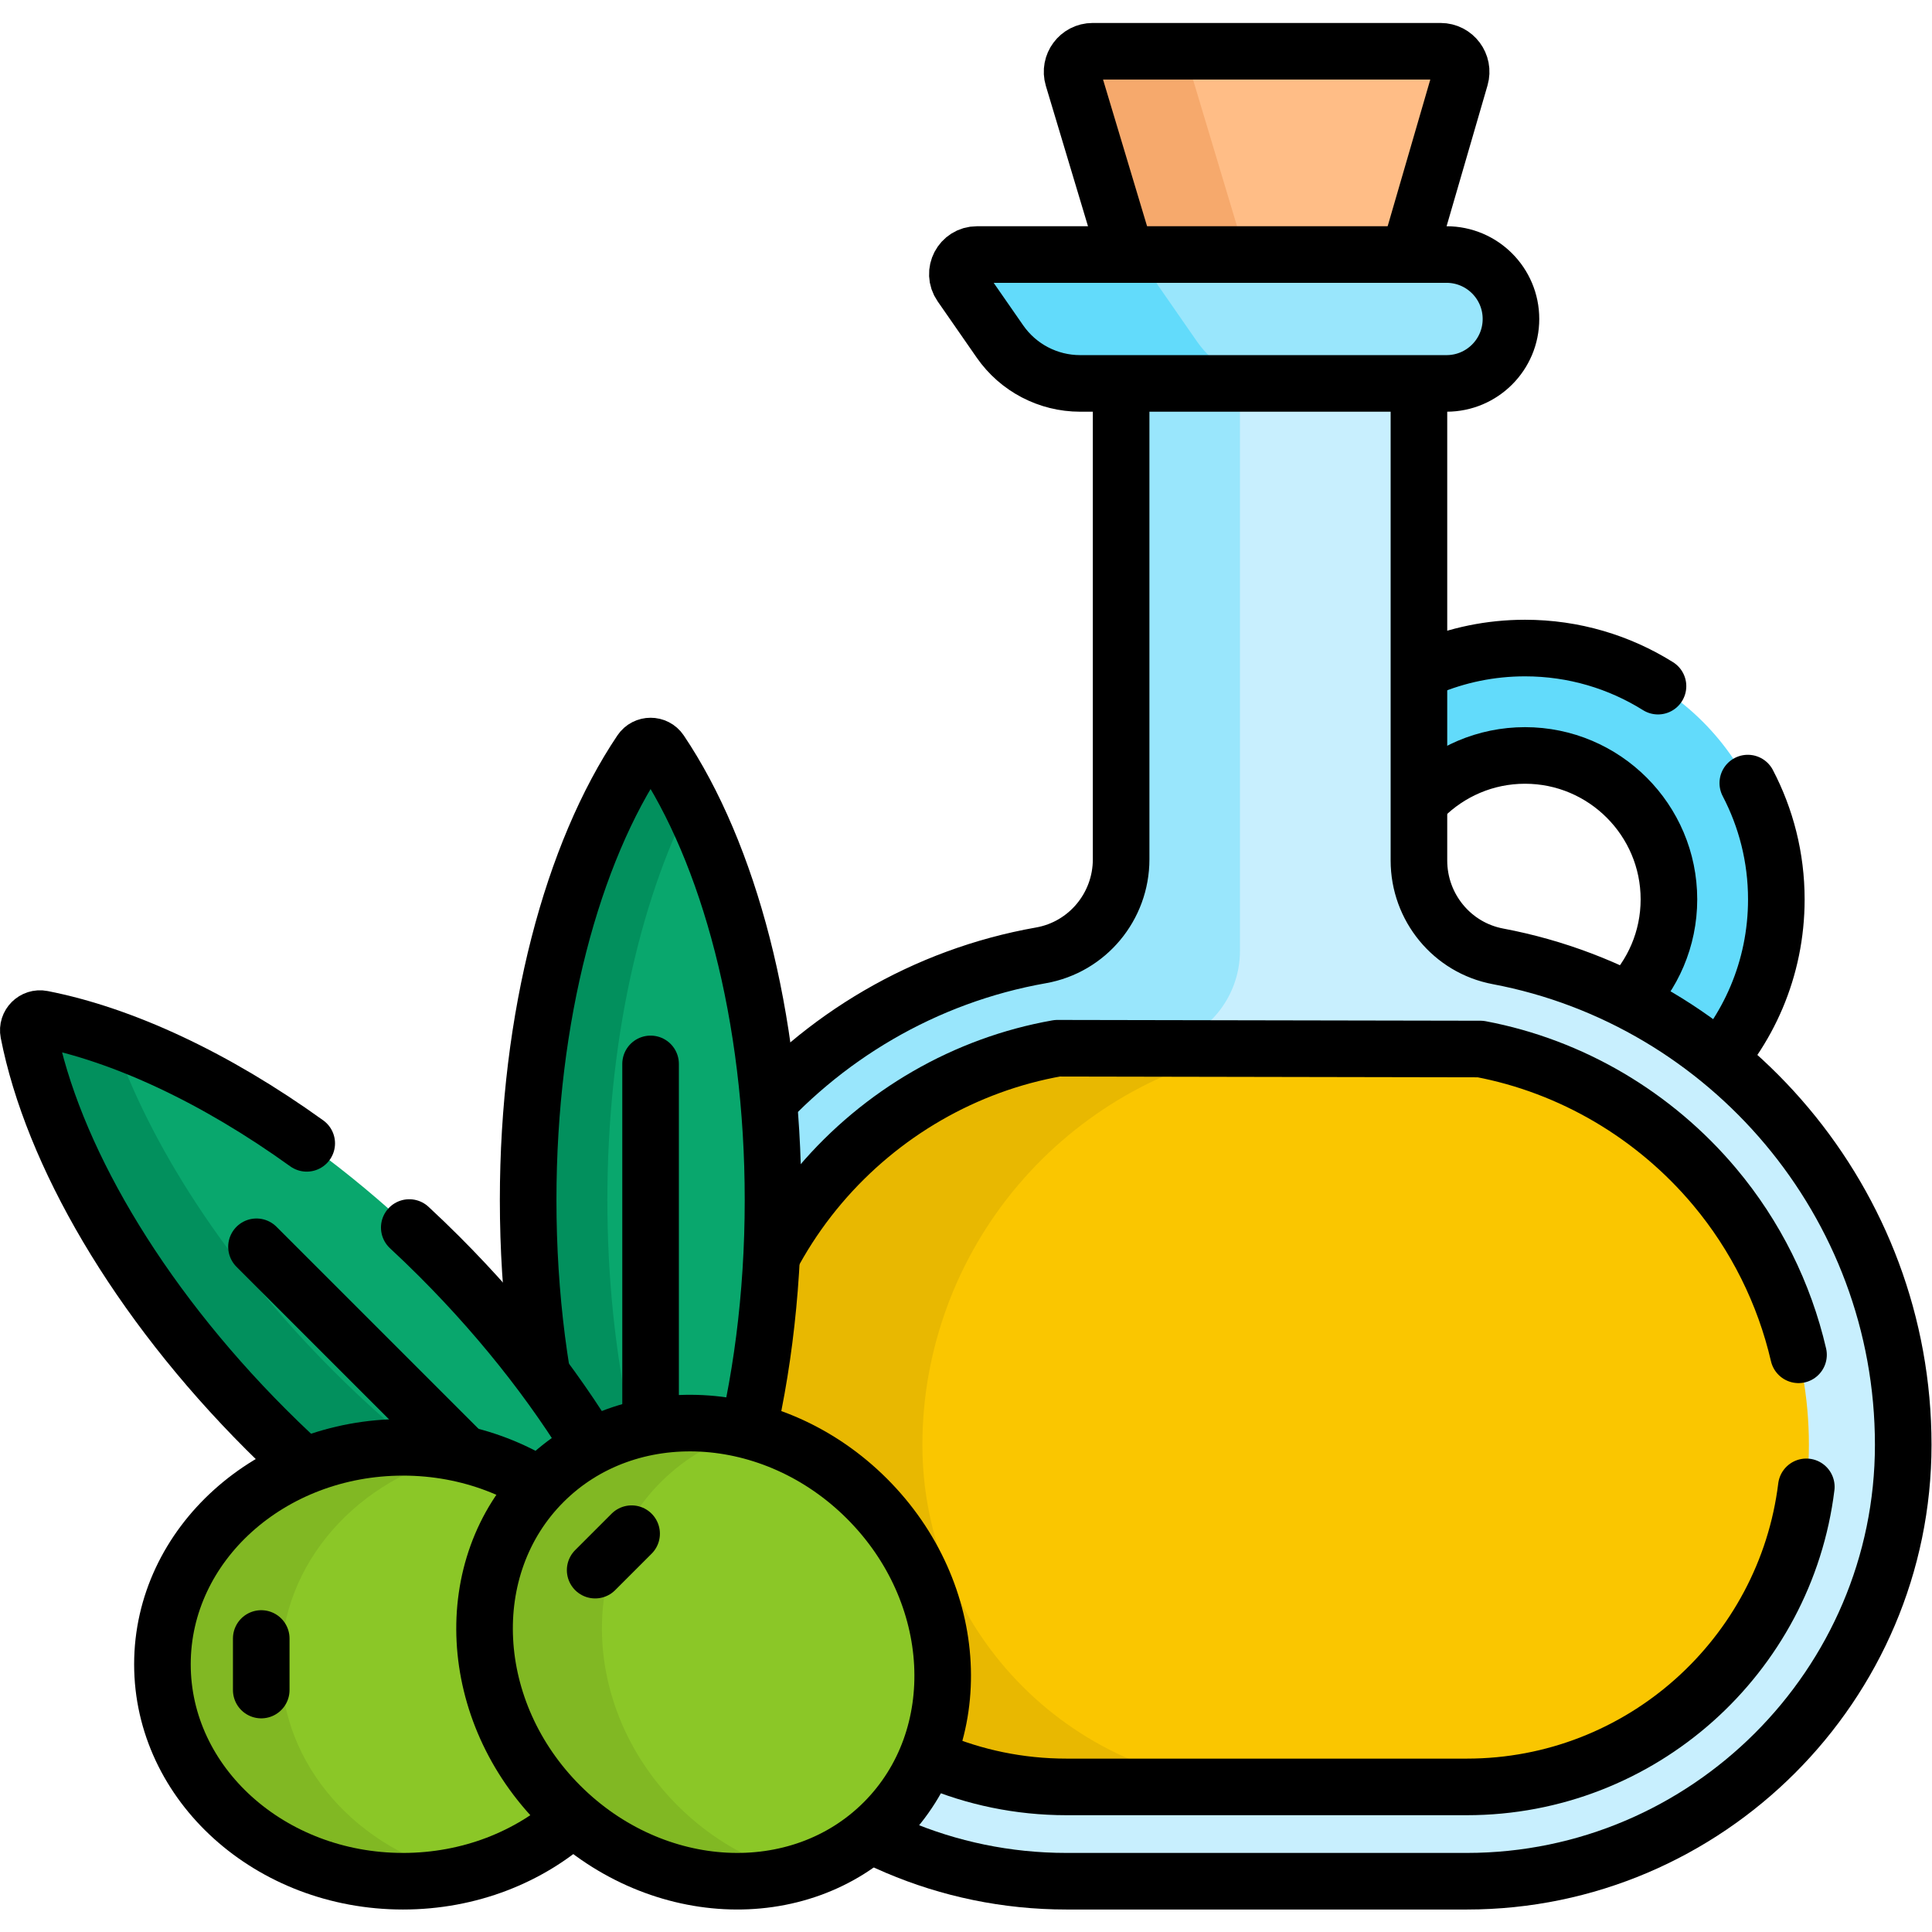 <?xml version="1.0" encoding="UTF-8" standalone="no"?>
<!-- Created with Inkscape (http://www.inkscape.org/) -->

<svg
   version="1.1"
   id="svg3528"
   xml:space="preserve"
   width="682.667"
   height="682.667"
   viewBox="0 0 682.667 682.667"
   xmlns="http://www.w3.org/2000/svg"
   xmlns:svg="http://www.w3.org/2000/svg"><defs
     id="defs3532"><clipPath
       clipPathUnits="userSpaceOnUse"
       id="clipPath3542"><path
         d="M 0,512 H 512 V 0 H 0 Z"
         id="path3540" /></clipPath></defs><g
     id="g3534"
     transform="matrix(1.333,0,0,-1.333,0,682.667)"><g
       id="g3536"><g
         id="g3538"
         clip-path="url(#clipPath3542)"><g
           id="g3544"
           transform="translate(362.003,419.325)"><path
             d="m 0,0 h -51.858 c -2.409,0 -4.533,1.58 -5.225,3.887 l -20.503,68.304 c -1.051,3.5 1.57,7.024 5.226,7.024 h 92.218 c 3.635,0 6.254,-3.488 5.239,-6.979 L 5.239,3.933 C 4.561,1.603 2.426,0 0,0"
             style="fill:#ffbd86;fill-opacity:1;fill-rule:nonzero;stroke:none"
             id="path3546" /></g><g
           id="g3548"
           transform="translate(336.599,423.212)"><path
             d="m 0,0 -20.502,68.304 c -1.051,3.5 1.57,7.024 5.225,7.024 h -31.679 c -3.655,0 -6.276,-3.524 -5.226,-7.024 L -31.679,0 c 0.692,-2.307 2.816,-3.887 5.225,-3.887 H 5.225 C 2.816,-3.887 0.692,-2.307 0,0"
             style="fill:#f6a96c;fill-opacity:1;fill-rule:nonzero;stroke:none"
             id="path3550" /></g><g
           id="g3552"
           transform="translate(362.003,419.325)"><path
             d="m 0,0 h -51.858 c -2.409,0 -4.533,1.58 -5.225,3.887 l -20.503,68.304 c -1.051,3.5 1.57,7.024 5.226,7.024 h 92.218 c 3.635,0 6.254,-3.488 5.239,-6.979 L 5.239,3.933 C 4.561,1.603 2.426,0 0,0 Z"
             style="fill:none;stroke:#000000;stroke-width:15;stroke-linecap:round;stroke-linejoin:round;stroke-miterlimit:10;stroke-dasharray:none;stroke-opacity:1"
             id="path3554" /></g><g
           id="g3556"
           transform="translate(404.246,235.579)"><path
             d="m 0,0 c -21.036,0 -38.149,17.113 -38.149,38.149 0,21.036 17.113,38.149 38.149,38.149 21.036,0 38.149,-17.113 38.149,-38.149 C 38.149,17.113 21.036,0 0,0 m 0,104.767 c -36.792,0 -66.619,-29.826 -66.619,-66.618 0,-36.793 29.827,-66.619 66.619,-66.619 36.792,0 66.618,29.826 66.618,66.619 0,36.792 -29.826,66.618 -66.618,66.618"
             style="fill:#62dbfb;fill-opacity:1;fill-rule:nonzero;stroke:none"
             id="path3558" /></g><g
           id="g3560"
           transform="translate(404.246,235.579)"><path
             d="m 0,0 c -21.036,0 -38.149,17.113 -38.149,38.149 0,21.036 17.113,38.149 38.149,38.149 21.036,0 38.149,-17.113 38.149,-38.149 C 38.149,17.113 21.036,0 0,0 Z M 35.252,94.668 C 25.026,101.061 12.948,104.767 0,104.767 c -36.792,0 -66.619,-29.826 -66.619,-66.618 0,-36.793 29.827,-66.619 66.619,-66.619 36.792,0 66.618,29.826 66.618,66.619 0,11.125 -2.742,21.604 -7.564,30.824"
             style="fill:none;stroke:#000000;stroke-width:15;stroke-linecap:round;stroke-linejoin:round;stroke-miterlimit:10;stroke-dasharray:none;stroke-opacity:1"
             id="path3562" /></g><g
           id="g3564"
           transform="translate(376.127,284.023)"><path
             d="M 0,0 V 134.225 H -78.942 V 0.32 c 0,-12.507 -8.934,-23.284 -21.251,-25.457 -61.685,-10.884 -108.93,-65.059 -108.93,-129.742 v 0 c 0,-63.626 52.058,-115.684 115.684,-115.684 H 12.689 c 63.626,0 115.684,52.058 115.684,115.684 v 0 c 0,64.158 -46.48,117.987 -107.43,129.479 C 8.769,-23.105 0,-12.39 0,0"
             style="fill:#c8effe;fill-opacity:1;fill-rule:nonzero;stroke:none"
             id="path3566" /></g><g
           id="g3568"
           transform="translate(198.504,104.896)"><path
             d="m 0,0 v 0 c 0,64.683 47.245,118.859 108.93,129.742 12.317,2.174 21.251,12.951 21.251,25.458 v 158.152 h -31.5 V 179.447 C 98.681,166.94 89.747,156.163 77.43,153.99 15.745,143.106 -31.5,88.931 -31.5,24.248 -31.5,-20.086 -6.221,-58.797 30.631,-78.2 11.639,-57.569 0,-30.08 0,0"
             style="fill:#99e6fc;fill-opacity:1;fill-rule:nonzero;stroke:none"
             id="path3570" /></g><g
           id="g3572"
           transform="translate(376.127,284.023)"><path
             d="M 0,0 V 134.225 H -78.942 V 0.32 c 0,-12.507 -8.934,-23.284 -21.251,-25.457 -61.685,-10.884 -108.93,-65.059 -108.93,-129.742 v 0 c 0,-63.626 52.058,-115.684 115.684,-115.684 H 12.689 c 63.626,0 115.684,52.058 115.684,115.684 v 0 c 0,64.158 -46.48,117.987 -107.43,129.479 C 8.769,-23.105 0,-12.39 0,0 Z"
             style="fill:none;stroke:#000000;stroke-width:15;stroke-linecap:round;stroke-linejoin:round;stroke-miterlimit:10;stroke-dasharray:none;stroke-opacity:1"
             id="path3574" /></g><g
           id="g3576"
           transform="translate(454.495,197.558)"><path
             d="m 0,0 c -15.951,18.999 -37.99,31.96 -62.056,36.498 l -112.161,0.21 c -24.344,-4.295 -46.677,-17.171 -62.884,-36.258 -16.373,-19.281 -25.39,-43.738 -25.39,-68.864 0,-50.003 40.681,-90.684 90.684,-90.684 h 106.128 c 50.003,0 90.684,40.681 90.684,90.684 C 25.005,-43.501 16.125,-19.205 0,0"
             style="fill:#fac600;fill-opacity:1;fill-rule:nonzero;stroke:none"
             id="path3578" /></g><g
           id="g3580"
           transform="translate(244.504,129.144)"><path
             d="m 0,0 c 0,25.126 9.017,49.583 25.39,68.864 16.098,18.958 38.241,31.78 62.395,36.161 l -52.011,0.098 C 11.43,100.827 -10.903,87.951 -27.11,68.864 -43.483,49.583 -52.5,25.126 -52.5,0 c 0,-50.003 40.681,-90.684 90.684,-90.684 h 52.5 C 40.681,-90.684 0,-50.003 0,0"
             style="fill:#e8b801;fill-opacity:1;fill-rule:nonzero;stroke:none"
             id="path3582" /></g><g
           id="g3584"
           transform="translate(476.747,153)"><path
             d="m 0,0 c -3.773,16.257 -11.349,31.573 -22.251,44.558 -15.952,18.998 -37.991,31.96 -62.057,36.498 l -112.16,0.21 c -24.344,-4.295 -46.677,-17.172 -62.885,-36.258 -16.372,-19.281 -25.389,-43.738 -25.389,-68.864 0,-50.003 40.68,-90.684 90.683,-90.684 H -87.93 c 46.23,0 84.488,34.775 89.998,79.54"
             style="fill:none;stroke:#000000;stroke-width:15;stroke-linecap:round;stroke-linejoin:round;stroke-miterlimit:10;stroke-dasharray:none;stroke-opacity:1"
             id="path3586" /></g><g
           id="g3588"
           transform="translate(383.44,410.494)"><path
             d="m 0,0 h -97.122 c -8.481,0 -16.425,4.156 -21.261,11.124 l -10.351,14.911 c -2.382,3.433 0.074,8.128 4.253,8.128 H 0 c 9.434,0 17.082,-7.648 17.082,-17.081 C 17.082,7.647 9.434,0 0,0"
             style="fill:#99e6fc;fill-opacity:1;fill-rule:nonzero;stroke:none"
             id="path3590" /></g><g
           id="g3592"
           transform="translate(317.284,421.617)"><path
             d="m 0,0 -10.351,14.912 c -2.382,3.433 0.074,8.128 4.253,8.128 h -52.227 c -4.178,0 -6.635,-4.695 -4.253,-8.128 L -52.227,0 c 4.836,-6.967 12.78,-11.123 21.262,-11.123 H 21.261 C 12.78,-11.123 4.836,-6.967 0,0"
             style="fill:#62dbfb;fill-opacity:1;fill-rule:nonzero;stroke:none"
             id="path3594" /></g><g
           id="g3596"
           transform="translate(383.44,410.494)"><path
             d="m 0,0 h -97.122 c -8.481,0 -16.425,4.156 -21.261,11.124 l -10.351,14.911 c -2.382,3.433 0.074,8.128 4.253,8.128 H 0 c 9.434,0 17.082,-7.648 17.082,-17.081 C 17.082,7.647 9.434,0 0,0 Z"
             style="fill:none;stroke:#000000;stroke-width:15;stroke-linecap:round;stroke-linejoin:round;stroke-miterlimit:10;stroke-dasharray:none;stroke-opacity:1"
             id="path3598" /></g><g
           id="g3600"
           transform="translate(140,194.028)"><path
             d="M 0,0 C 0,-51.021 12.871,-96.011 32.455,-122.631 52.04,-96.011 64.91,-51.021 64.91,0 c 0,48.755 -11.753,92.003 -29.887,118.977 -1.221,1.817 -3.915,1.817 -5.136,0 C 11.753,92.003 0,48.755 0,0"
             style="fill:#09a76d;fill-opacity:1;fill-rule:nonzero;stroke:none"
             id="path3602" /></g><g
           id="g3604"
           transform="translate(161,194.028)"><path
             d="m 0,0 c 0,41.218 8.401,78.498 21.955,105.338 -2.478,4.909 -5.128,9.469 -7.932,13.639 -1.22,1.817 -3.915,1.817 -5.136,0 C -9.247,92.003 -21,48.755 -21,0 c 0,-51.021 12.871,-96.011 32.455,-122.631 3.764,5.115 7.276,10.915 10.5,17.3 C 8.402,-78.491 0,-41.216 0,0"
             style="fill:#02905d;fill-opacity:1;fill-rule:nonzero;stroke:none"
             id="path3606" /></g><g
           id="g3608"
           transform="translate(140,194.028)"><path
             d="M 0,0 C 0,-51.021 12.871,-96.011 32.455,-122.631 52.04,-96.011 64.91,-51.021 64.91,0 c 0,48.755 -11.753,92.003 -29.887,118.977 -1.221,1.817 -3.915,1.817 -5.136,0 C 11.753,92.003 0,48.755 0,0 Z"
             style="fill:none;stroke:#000000;stroke-width:15;stroke-linecap:round;stroke-linejoin:round;stroke-miterlimit:10;stroke-dasharray:none;stroke-opacity:1"
             id="path3610" /></g><g
           id="g3612"
           transform="translate(172.455,230.112)"><path
             d="M 0,0 V -181.847"
             style="fill:none;stroke:#000000;stroke-width:15;stroke-linecap:round;stroke-linejoin:round;stroke-miterlimit:10;stroke-dasharray:none;stroke-opacity:1"
             id="path3614" /></g><g
           id="g3616"
           transform="translate(70.556,133.171)"><path
             d="m 0,0 c 36.077,-36.077 76.991,-58.789 109.662,-63.764 -4.974,32.671 -27.687,73.585 -63.764,109.662 -34.475,34.476 -73.367,56.746 -105.262,62.997 -2.148,0.421 -4.054,-1.484 -3.633,-3.632 C -56.746,73.367 -34.475,34.475 0,0"
             style="fill:#09a76d;fill-opacity:1;fill-rule:nonzero;stroke:none"
             id="path3618" /></g><g
           id="g3620"
           transform="translate(88.337,148.764)"><path
             d="m 0,0 c -28.474,28.474 -48.611,59.957 -58.285,88.027 -6.487,2.318 -12.801,4.087 -18.861,5.275 -2.148,0.421 -4.054,-1.485 -3.633,-3.633 6.251,-31.895 28.522,-70.787 62.997,-105.262 36.077,-36.077 76.991,-58.789 109.662,-63.764 -1.048,6.887 -2.894,14.143 -5.478,21.64 C 58.746,-47.834 27.925,-27.925 0,0"
             style="fill:#02905d;fill-opacity:1;fill-rule:nonzero;stroke:none"
             id="path3622" /></g><g
           id="g3624"
           transform="translate(81.306,209.055)"><path
             d="m 0,0 c -24.224,17.429 -48.74,28.822 -70.114,33.011 -2.148,0.421 -4.054,-1.484 -3.633,-3.632 6.251,-31.896 28.522,-70.788 62.997,-105.263 36.077,-36.077 76.991,-58.789 109.662,-63.764 -4.974,32.671 -27.686,73.585 -63.764,109.663 -2.63,2.631 -5.29,5.181 -7.967,7.668"
             style="fill:none;stroke:#000000;stroke-width:15;stroke-linecap:round;stroke-linejoin:round;stroke-miterlimit:10;stroke-dasharray:none;stroke-opacity:1"
             id="path3626" /></g><g
           id="g3628"
           transform="translate(67.989,181.635)"><path
             d="M 0,0 128.585,-128.585"
             style="fill:none;stroke:#000000;stroke-width:15;stroke-linecap:round;stroke-linejoin:round;stroke-miterlimit:10;stroke-dasharray:none;stroke-opacity:1"
             id="path3630" /></g><g
           id="g3632"
           transform="translate(170.6,70.968)"><path
             d="m 0,0 c 0,-31.761 -28.552,-57.508 -63.771,-57.508 -35.221,0 -63.772,25.747 -63.772,57.508 0,31.761 28.551,57.508 63.772,57.508 C -28.552,57.508 0,31.761 0,0"
             style="fill:#8bc727;fill-opacity:1;fill-rule:nonzero;stroke:none"
             id="path3634" /></g><g
           id="g3636"
           transform="translate(74.457,70.968)"><path
             d="M 0,0 C 0,26.875 20.444,49.439 48.071,55.747 43.048,56.894 37.79,57.508 32.372,57.508 -2.849,57.508 -31.4,31.761 -31.4,0 c 0,-31.761 28.551,-57.508 63.772,-57.508 5.418,0 10.676,0.614 15.699,1.761 C 20.444,-49.439 0,-26.875 0,0"
             style="fill:#81b823;fill-opacity:1;fill-rule:nonzero;stroke:none"
             id="path3638" /></g><g
           id="g3640"
           transform="translate(170.6,70.968)"><path
             d="m 0,0 c 0,-31.761 -28.552,-57.508 -63.771,-57.508 -35.221,0 -63.772,25.747 -63.772,57.508 0,31.761 28.551,57.508 63.772,57.508 C -28.552,57.508 0,31.761 0,0 Z"
             style="fill:none;stroke:#000000;stroke-width:15;stroke-linecap:round;stroke-linejoin:round;stroke-miterlimit:10;stroke-dasharray:none;stroke-opacity:1"
             id="path3642" /></g><g
           id="g3644"
           transform="translate(69.249,77.801)"><path
             d="M 0,0 V -13.666"
             style="fill:none;stroke:#000000;stroke-width:15;stroke-linecap:round;stroke-linejoin:miter;stroke-miterlimit:10;stroke-dasharray:none;stroke-opacity:1"
             id="path3646" /></g><g
           id="g3648"
           transform="translate(234.259,29.087)"><path
             d="m 0,0 c -22.458,-22.458 -60.854,-20.475 -85.758,4.429 -24.904,24.904 -26.887,63.3 -4.429,85.758 22.459,22.458 60.854,20.475 85.758,-4.429 C 20.476,60.854 22.458,22.458 0,0"
             style="fill:#8bc727;fill-opacity:1;fill-rule:nonzero;stroke:none"
             id="path3650" /></g><g
           id="g3652"
           transform="translate(179.614,33.517)"><path
             d="m 0,0 c -24.904,24.904 -26.887,63.299 -4.429,85.757 6.677,6.677 14.767,11.176 23.487,13.572 -19.6,5.091 -40.32,0.708 -54.6,-13.572 C -58,63.299 -56.017,24.904 -31.113,0 -13.612,-17.501 10.546,-23.665 31.159,-18 19.932,-15.084 9.07,-9.07 0,0"
             style="fill:#81b823;fill-opacity:1;fill-rule:nonzero;stroke:none"
             id="path3654" /></g><g
           id="g3656"
           transform="translate(234.259,29.087)"><path
             d="m 0,0 c -22.458,-22.458 -60.854,-20.475 -85.758,4.429 -24.904,24.904 -26.887,63.3 -4.429,85.758 22.459,22.458 60.854,20.475 85.758,-4.429 C 20.476,60.854 22.458,22.458 0,0 Z"
             style="fill:none;stroke:#000000;stroke-width:15;stroke-linecap:round;stroke-linejoin:round;stroke-miterlimit:10;stroke-dasharray:none;stroke-opacity:1"
             id="path3658" /></g><g
           id="g3660"
           transform="translate(167.425,105.585)"><path
             d="M 0,0 -9.663,-9.663"
             style="fill:none;stroke:#000000;stroke-width:15;stroke-linecap:round;stroke-linejoin:miter;stroke-miterlimit:10;stroke-dasharray:none;stroke-opacity:1"
             id="path3662" /></g></g></g></g></svg>
